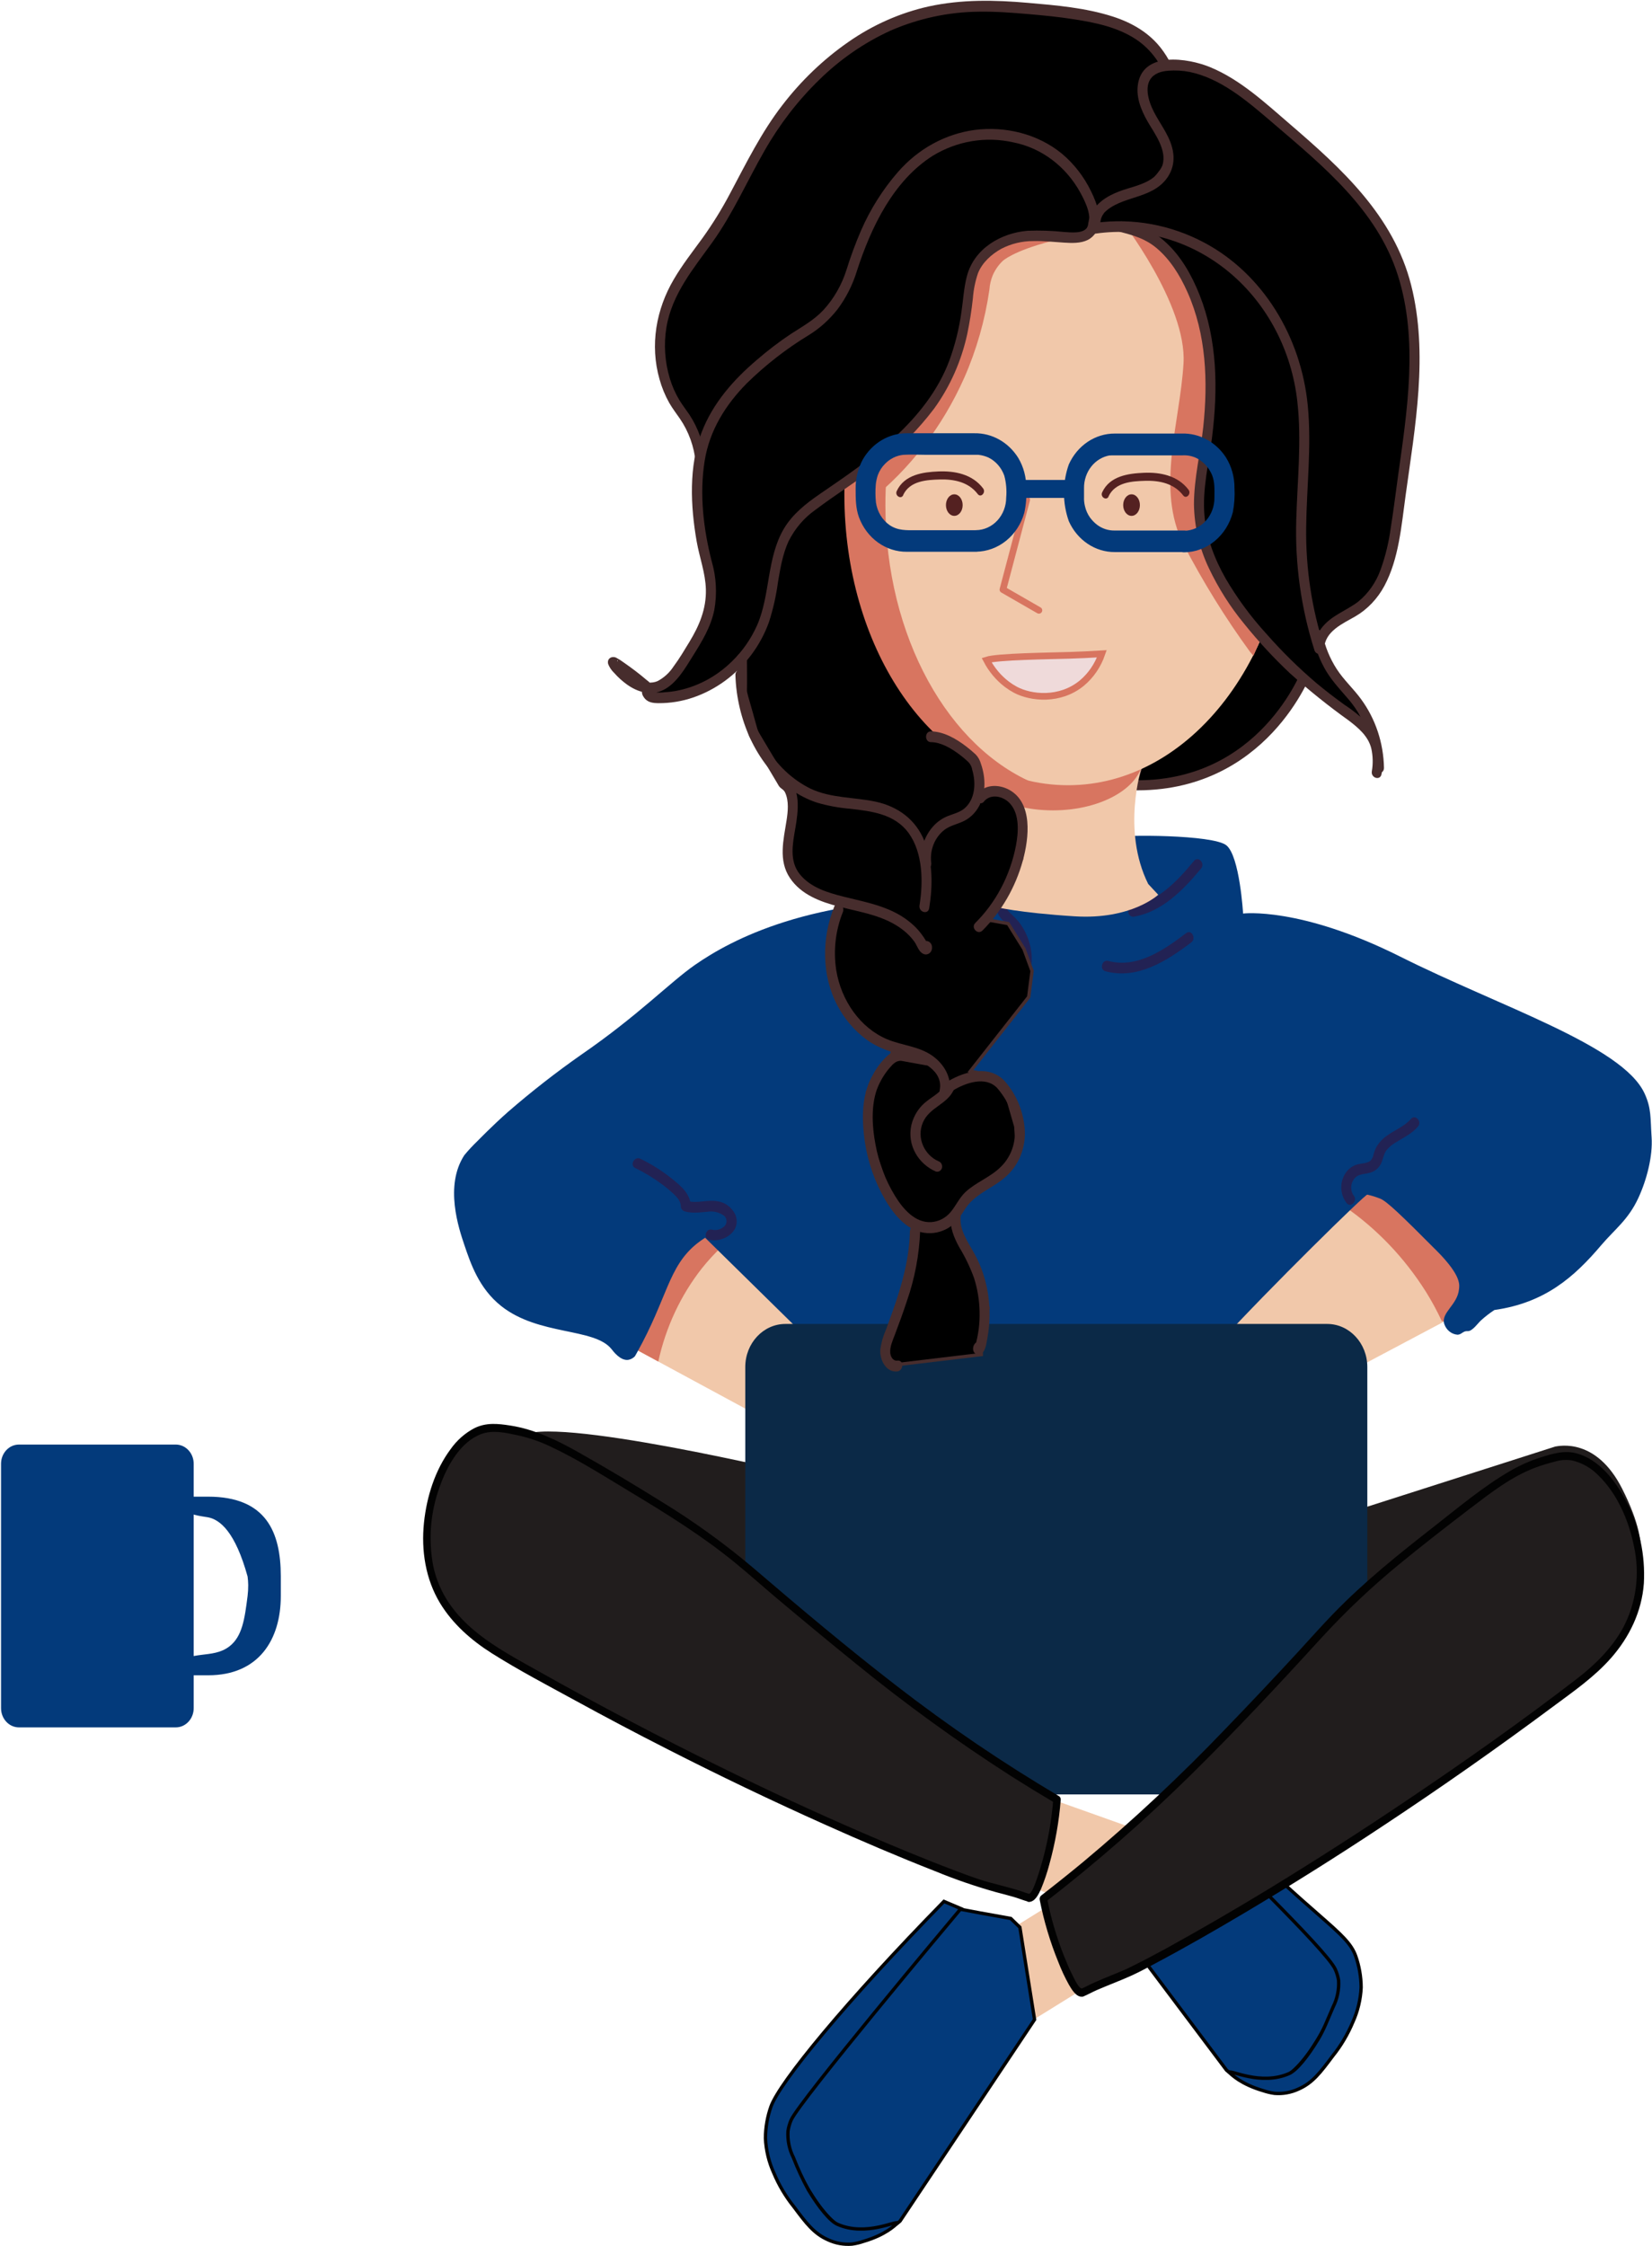 <svg width="641" height="871" viewBox="0 0 641 871" fill="none" xmlns="http://www.w3.org/2000/svg">
<path d="M80.733 580.399H71.689C69.415 580.405 67.145 580.6 64.9 580.984C65.861 582.162 66.959 583.204 68.167 584.084C73.044 587.662 78.588 587.996 80.733 588.413C85.444 589.331 91.288 594.125 96.065 611.356C96.21 612.455 96.292 613.562 96.31 614.672C96.318 616.095 96.236 617.517 96.065 618.929C94.954 627.646 94.054 634.658 88.921 638.533C82.355 643.506 73.8 639.618 67.167 646.201C66.317 647.06 65.571 648.03 64.945 649.087C67.19 649.47 69.46 649.666 71.733 649.671H80.777C100.41 649.671 108.954 635.838 108.954 618.929V611.142C108.909 594.232 103.332 580.399 80.733 580.399Z" fill="#033A7B"/>
<path d="M68.211 560.198H7.347C3.512 560.198 0.403 563.535 0.403 567.651V662.419C0.403 666.535 3.512 669.872 7.347 669.872H68.211C72.046 669.872 75.155 666.535 75.155 662.419V567.651C75.155 563.535 72.046 560.198 68.211 560.198Z" fill="#033A7B"/>
<path d="M426.108 727.132L384.393 752.982C381.085 755.032 379.951 759.572 381.861 763.123L391.302 780.672C393.212 784.223 397.442 785.44 400.75 783.39L442.466 757.54C445.774 755.49 446.907 750.95 444.997 747.399L435.557 729.85C433.647 726.299 429.417 725.083 426.108 727.132Z" fill="#F1C8AA"/>
<path d="M449.683 712.531L403.961 696.264C400.335 694.974 396.421 697.083 395.219 700.974L389.278 720.209C388.076 724.101 390.041 728.302 393.667 729.592L439.39 745.859C443.015 747.149 446.929 745.04 448.131 741.149L454.072 721.913C455.274 718.022 453.309 713.821 449.683 712.531Z" fill="#F1C8AA"/>
<path d="M370.281 739.802C368.529 739.802 392.212 743.981 392.212 743.981L395.728 747.407L401.425 783.187L349.233 861.335C349.233 861.335 337.827 871.697 325.979 863.688C314.131 855.68 304.931 831.209 304.931 831.209C304.931 831.209 301.414 826.502 311.938 813.786C322.462 801.07 359.757 748.326 365.026 744.148L370.281 739.802Z" fill="#033A7B" stroke="#020202" stroke-width="1.297" stroke-miterlimit="10"/>
<path d="M372.838 740.15L366.259 737.365C328.094 776.362 302.569 807.407 299.144 816.919C297.76 820.832 297.035 824.977 297.002 829.162C297.218 833.85 298.322 838.442 300.247 842.658C302.238 847.408 304.86 851.822 308.033 855.763C312.769 862.101 315.819 866.167 321.256 868.563C324.203 869.94 327.42 870.519 330.625 870.248C332.136 870.037 333.626 869.678 335.076 869.176C343.498 866.711 347.222 863.062 348.195 862.101C347.949 860.972 335.932 867.435 324.967 862.588C322.112 861.335 317.791 856.056 313.69 849.259C311.483 845.229 309.536 841.041 307.864 836.724C306.264 833.578 305.53 830.009 305.749 826.432C305.975 824.944 306.389 823.496 306.981 822.128C310.459 814.496 367.647 746.32 372.838 740.15Z" fill="#033A7B" stroke="#020202" stroke-width="1.297" stroke-miterlimit="10"/>
<path d="M468.203 707.783C469.955 707.783 446.272 712.031 446.272 712.031L442.769 715.318L437.059 751.098L475.911 802.811C475.911 802.811 487.317 813.173 499.165 805.165C511.013 797.157 520.213 772.686 520.213 772.686C520.213 772.686 523.73 767.978 513.193 755.263C502.656 742.547 478.727 716.265 473.471 712.087L468.203 707.783Z" fill="#033A7B" stroke="#020202" stroke-width="1.297" stroke-miterlimit="10"/>
<path d="M465.659 708.131L472.238 705.345C510.39 744.343 522.575 748.953 526 758.465C527.384 762.378 528.109 766.523 528.142 770.708C527.926 775.396 526.822 779.988 524.897 784.203C522.907 788.953 520.284 793.368 517.111 797.309C512.375 803.646 509.326 807.727 503.888 810.109C500.941 811.486 497.724 812.064 494.519 811.794C493.01 811.582 491.52 811.228 490.068 810.735C481.633 808.256 477.909 804.607 476.949 803.646C477.182 802.518 489.212 808.981 500.177 804.134C503.019 802.88 507.34 797.602 511.441 790.805C513.595 787.254 514.893 783.758 517.28 778.27C518.874 775.122 519.608 771.554 519.395 767.978C519.152 766.485 518.715 765.037 518.098 763.674C514.672 756.042 470.837 714.301 465.659 708.131Z" fill="#033A7B" stroke="#020202" stroke-width="1.297" stroke-miterlimit="10"/>
<path d="M316.909 664.51L317.142 580.067C317.115 578.115 316.46 576.233 315.29 574.739C314.12 573.244 312.505 572.229 310.719 571.864C310.719 571.864 212.096 548.27 202.312 557.114C193.929 564.705 190.477 598.215 199.366 598.577C256.295 600.944 224.217 606.613 209.021 607.992C202.792 608.563 197.134 618.591 209.449 626.836" fill="#211D1D"/>
<path d="M491.081 596.906L603.484 560.958C605.067 560.722 619.393 557.476 629.437 577.351C642.518 603.34 635.277 611.112 629.139 622.337C624.96 629.97 578.53 666.293 544.791 689.566" fill="#211D1D"/>
<path d="M527.065 530.136L573.365 505.595L527.065 440.999L466.957 524.899L527.065 530.136Z" fill="#F1C8AA"/>
<path d="M269.18 474.425L332 532.545L300.584 552.42L241.164 520.303L269.18 474.425Z" fill="#F1C8AA"/>
<path d="M278.627 478.729C279.069 480.359 279.523 481.974 279.925 483.604C277.236 486.141 274.717 488.877 272.386 491.793C264.146 502.256 258.334 514.666 255.425 528.005L243.253 521.417L266.403 472.1L278.627 478.729Z" fill="#D87560"/>
<path d="M564.658 512.894L559.467 512.364C557.622 508.407 555.546 504.579 553.251 500.902C544.906 487.691 534.147 476.437 521.627 467.824L531.152 457.364L574.144 502.434L564.658 512.894Z" fill="#D87560"/>
<path d="M180.174 447.963C172.388 459.857 178.046 476.472 180.174 482.782C182.587 489.899 185.806 499.592 194.448 506.459C209.073 518.06 230.601 514.815 237.271 523.172C237.933 524.007 240.684 527.754 243.759 527.35C244.739 527.189 245.647 526.702 246.354 525.957L247.081 524.676C258.981 503.45 259.188 491.333 270.335 482.322C271.384 481.482 272.476 480.705 273.605 479.996L321.424 526.974L473.445 520.386C491.989 500.135 530.036 462.768 530.542 463.283C532.242 463.661 533.912 464.178 535.538 464.829C538.134 465.873 543.584 471.096 557.599 485.191C567.214 494.871 566.267 498.394 566.111 499.982C565.488 506.096 559.065 508.993 560.389 513.422C560.781 514.586 561.481 515.601 562.403 516.343C563.325 517.085 564.429 517.522 565.579 517.601C567.201 517.503 567.655 516.083 569.472 516.208C571.289 516.333 573.482 513.06 574.663 512.03C576.294 510.55 578.029 509.209 579.853 508.018C599.318 505.233 610.621 495.484 621.379 482.782C626.647 476.626 631.76 473.032 635.653 464.676C638.962 457.587 641.35 448.297 640.844 440.999C640.337 433.701 640.844 429.857 638.054 423.91C629.359 405.428 582.254 390.483 543.324 370.985C504.395 351.486 482.334 354.271 482.334 354.271C482.334 354.271 481.037 331.987 475.846 327.809C470.655 323.631 435.618 323.631 431.622 324.745C427.625 325.859 440.809 344.522 440.809 344.522C418.749 359.843 379.027 344.369 379.027 344.369L394.859 352.168L387.527 350.316L373.331 348.7C314.573 347.684 283.61 364.508 269.712 374.146C259.941 380.929 247.652 393.784 225.592 408.965C215.729 415.868 206.201 423.306 197.043 431.249C191.074 436.514 185.364 442.391 185.364 442.391C183.535 444.139 181.802 445.999 180.174 447.963Z" fill="#033A7B"/>
<path d="M514.97 513.423H304.749C296.149 513.423 289.177 520.906 289.177 530.136V679.162C289.177 688.392 296.149 695.875 304.749 695.875H514.97C523.571 695.875 530.542 688.392 530.542 679.162V530.136C530.542 520.906 523.571 513.423 514.97 513.423Z" fill="#0B2947"/>
<path d="M440.095 355.456C450.801 353.603 459.106 345.191 466.049 336.793C467.71 334.787 464.959 331.82 463.298 333.84C456.809 341.737 449.205 349.69 439.122 351.43C438.637 351.592 438.23 351.95 437.988 352.429C437.745 352.907 437.687 353.469 437.825 353.993C437.97 354.52 438.299 354.967 438.744 355.24C439.189 355.512 439.715 355.59 440.212 355.456H440.095Z" fill="#222254"/>
<path d="M428.949 376.667C441.263 379.954 452.553 372.781 462.246 365.456C464.271 363.91 462.337 360.288 460.274 361.848C451.541 368.45 441.172 375.623 429.987 372.642C427.547 372.002 426.509 376.027 428.949 376.667Z" fill="#222254"/>
<path d="M387.32 348.687C385.775 351.236 386.762 354.258 388.552 356.361C389.487 357.419 390.629 358.269 391.589 359.328C392.481 360.306 393.261 361.396 393.912 362.573C395.241 364.911 396.07 367.537 396.338 370.261C396.501 371.592 396.501 372.94 396.338 374.272C396.255 374.856 396.07 375.418 395.793 375.929C395.716 376.097 395.611 376.248 395.482 376.375C395.3 376.5 395.287 376.375 395.404 376.472C392.964 375.971 391.913 379.996 394.379 380.498C397.454 381.138 399.569 378.394 400.089 375.372C400.579 372.175 400.37 368.899 399.479 365.804C398.608 362.697 397.145 359.818 395.183 357.35C394.157 356.162 393.06 355.045 391.9 354.007C391.109 353.227 389.967 352.002 390.693 350.804C392.056 348.534 388.682 346.444 387.332 348.687H387.32Z" fill="#222254"/>
<path d="M275.189 480.79C280.496 482.058 288.087 477.545 285.219 470.818C284.523 469.463 283.536 468.305 282.34 467.441C281.144 466.576 279.774 466.029 278.342 465.846C274.449 465.136 270.452 466.835 266.598 465.679L268.025 467.698C267.896 462.824 264.003 459.76 260.681 457.072C256.877 454.027 252.773 451.44 248.444 449.356C246.186 448.255 244.2 451.863 246.484 452.963C250.114 454.722 253.589 456.829 256.866 459.258C258.452 460.434 259.977 461.704 261.433 463.061C262.731 464.3 264.107 465.762 264.158 467.74C264.167 468.196 264.312 468.637 264.571 468.998C264.83 469.358 265.19 469.621 265.599 469.746C268.545 470.623 271.412 470.164 274.397 469.927C276.526 469.566 278.707 470.014 280.561 471.194C280.901 471.383 281.196 471.653 281.422 471.984C281.648 472.316 281.8 472.699 281.866 473.103C281.931 473.508 281.908 473.924 281.799 474.317C281.689 474.711 281.497 475.072 281.236 475.372C280.585 476.049 279.787 476.538 278.913 476.796C278.04 477.054 277.121 477.072 276.24 476.849C273.8 476.278 272.762 480.303 275.214 480.874L275.189 480.79Z" fill="#222254"/>
<path d="M525.235 463.645C524.853 463.083 524.578 462.445 524.427 461.768C524.275 461.091 524.25 460.389 524.353 459.701C524.455 459.014 524.684 458.355 525.024 457.763C525.365 457.17 525.811 456.656 526.338 456.25C527.74 455.261 529.686 455.303 531.269 454.857C532.236 454.652 533.148 454.222 533.942 453.596C534.736 452.97 535.392 452.164 535.863 451.236C536.68 449.523 536.849 447.559 538.004 446.013C539.04 444.778 540.275 443.754 541.65 442.991C544.622 441.138 547.827 439.648 550.189 436.89C551.889 434.913 549.138 431.946 547.438 433.938C544.947 436.835 541.352 438.116 538.354 440.275C536.734 441.345 535.342 442.768 534.267 444.453C533.71 445.433 533.274 446.487 532.969 447.587C532.83 448.594 532.371 449.518 531.671 450.205C530.114 451.319 527.778 451.11 526.079 451.751C524.301 452.399 522.787 453.689 521.796 455.4C520.796 457.097 520.325 459.093 520.454 461.097C520.582 463.1 521.302 465.008 522.51 466.542C524.145 468.59 526.896 465.623 525.261 463.59L525.235 463.645Z" fill="#222254"/>
<path d="M420.021 772.685C420.157 772.657 420.289 772.605 420.41 772.532C423.395 770.708 432.971 767.128 437.137 765.276C447.155 760.819 520.81 721.668 610.842 653.702C618.018 648.284 632.591 636.989 635.835 618.395C639.728 596.111 625.791 567.058 609.518 564.718C606.547 564.286 604.328 564.899 599.98 566.111C588.807 569.272 581.618 574.467 566.747 585.874C543.597 603.66 533.929 611.877 524.638 620.693C522.043 623.131 519.876 625.289 519.357 625.805C514.166 631.139 510.195 635.902 495.246 651.766C479.674 668.34 464.414 684.482 446.13 701.39C436.371 710.415 422.473 722.643 404.851 736.209C406.335 743.97 408.553 751.549 411.469 758.827C413.091 762.964 417.27 773.312 420.021 772.685Z" fill="#211D1D"/>
<path d="M420.41 774.204C422.188 773.452 423.888 772.477 425.665 771.711C427.988 770.708 430.337 769.761 432.673 768.814C435.009 767.867 437.098 767.017 439.252 766.028C442.288 764.635 445.286 763.006 448.258 761.418C460.118 755.123 471.797 748.41 483.372 741.53C501.341 730.852 519.075 719.71 536.577 708.103C558.974 693.312 580.991 677.876 602.628 661.794C610.414 656 618.589 650.387 625.142 642.936C632.162 634.941 637.055 625.039 637.846 613.98C638.435 602.995 636.094 592.057 631.098 582.448C626.998 574.37 620.561 566.069 611.919 563.66C607.079 562.267 602.329 563.743 597.645 565.234C593.524 566.551 589.545 568.33 585.771 570.54C575.39 576.585 565.891 584.593 556.353 592.044C542.844 602.588 529.336 613.381 517.28 625.847C512.544 630.735 508.015 635.889 503.382 640.902C494.29 650.763 485.085 660.513 475.768 670.15C458.151 688.585 439.587 705.947 420.163 722.156C414.869 726.529 409.514 730.81 404.098 734.997C403.829 735.181 403.62 735.45 403.499 735.767C403.379 736.084 403.352 736.433 403.424 736.766C405.055 745.042 407.472 753.115 410.639 760.861C411.802 763.883 413.168 766.811 414.726 769.622C415.79 771.446 417.62 774.622 420.008 774.287C421.85 774.023 421.876 770.889 420.008 771.154C418.606 771.349 416.854 767.379 416.27 766.237C414.973 763.716 413.883 761.084 412.819 758.438C409.93 751.19 407.726 743.65 406.239 735.931L405.591 737.658C425.18 722.508 443.925 706.139 461.727 688.632C479.168 671.487 495.973 653.535 512.518 635.387C521.999 625.043 532.15 615.432 542.896 606.627C551.98 599.175 561.232 592.003 570.536 584.899C578.478 578.855 586.576 572.546 595.854 569.092C598.241 568.2 600.694 567.49 603.16 566.849C605.371 566.162 607.694 565.991 609.972 566.348C613.884 567.254 617.481 569.319 620.354 572.309C627.517 579.356 631.968 589.523 633.992 599.607C636.393 610.374 634.87 621.718 629.736 631.32C625.324 639.343 618.783 645.68 611.802 651.07C590.754 667.267 569.096 682.518 547.204 697.268C529.037 709.524 510.628 721.339 491.976 732.713C479.142 740.513 466.178 748.034 453.046 755.29C449.153 757.393 445.325 759.468 441.367 761.46C440.147 762.087 438.928 762.7 437.695 763.284L437.059 763.591L436.773 763.716C436.488 763.856 437.098 763.577 436.773 763.716C434.957 764.524 433.101 765.262 431.258 766.014C429.065 766.906 426.859 767.797 424.666 768.8C422.953 769.538 421.318 770.485 419.605 771.209C417.892 771.934 418.658 774.942 420.41 774.204Z" fill="#020202"/>
<path d="M399.167 736.028C399.029 736.009 398.894 735.971 398.765 735.916C395.599 734.524 385.684 732.184 381.35 730.889C370.904 727.769 293.369 698.465 196.33 642.699C188.544 638.242 172.855 628.897 167.535 610.888C161.137 589.245 171.726 558.632 187.609 554.203C190.503 553.381 192.8 553.701 197.238 554.356C208.683 556.055 216.404 560.275 232.444 569.676C257.45 584.314 267.961 591.208 278.173 598.785C281.002 600.874 283.429 602.727 284 603.186C289.813 607.782 294.225 612.002 310.861 625.805C328.237 640.234 345.159 654.287 365.22 668.688C375.926 676.376 391.096 686.724 410.132 697.936C409.529 705.833 408.181 713.645 406.11 721.251C404.955 725.471 401.983 736.265 399.167 736.028Z" fill="#211D1D"/>
<path d="M399.556 734.509C397.714 733.994 395.91 733.242 394.054 732.713C391.706 732.044 389.344 731.431 386.982 730.804C384.62 730.178 382.492 729.635 380.286 728.91C377.172 727.894 374.083 726.738 371.021 725.582C358.823 720.986 346.768 715.972 334.777 710.79C316.065 702.703 297.534 694.124 279.185 685.052C255.672 673.511 232.457 661.301 209.54 648.423C192.774 638.994 172.894 629.244 168.118 607.406C166.118 596.986 167.02 586.164 170.714 576.291C173.569 568.241 178.746 559.091 186.753 556.11C191.217 554.453 196.265 555.609 200.768 556.584C205.024 557.503 209.178 558.904 213.16 560.762C224.113 565.86 234.507 572.517 244.914 578.771C258.773 587.127 272.645 595.721 285.284 606.083C290.747 610.553 296.042 615.275 301.44 619.829C311.562 628.353 321.762 636.779 332.039 645.108C351.346 660.827 371.447 675.389 392.251 688.729C397.926 692.322 403.644 695.823 409.406 699.231L408.679 697.838C408.059 705.663 406.716 713.403 404.669 720.944C403.93 723.618 403.164 726.278 402.23 728.869C401.84 729.941 400.374 734.44 399.167 734.44C398.804 734.476 398.466 734.657 398.22 734.947C397.975 735.237 397.839 735.615 397.839 736.006C397.839 736.398 397.975 736.776 398.22 737.066C398.466 737.355 398.804 737.536 399.167 737.573C401.659 737.573 403.06 734.481 403.981 732.42C405.248 729.357 406.311 726.202 407.161 722.977C409.432 714.805 410.915 706.405 411.586 697.907C411.6 697.627 411.54 697.348 411.414 697.102C411.288 696.855 411.1 696.652 410.872 696.515C389.12 683.658 368.111 669.403 347.961 653.827C328.873 639.091 310.329 623.492 291.954 607.754C280.739 598.311 268.885 589.778 256.489 582.225C245.939 575.651 235.259 569.272 224.463 563.199C216.067 558.464 207.489 554.3 198.03 552.823C193.163 552.071 188.673 551.584 184.093 553.826C180.438 555.739 177.255 558.55 174.801 562.03C168.832 570.08 165.575 580.317 164.511 590.47C163.382 601.319 165.134 612.392 170.714 621.64C175.71 629.885 182.99 636.166 190.828 641.138C201.274 647.726 212.239 653.464 223.035 659.356C234.896 665.855 246.83 672.155 258.838 678.256C278.986 688.534 299.355 698.283 319.945 707.504C334.102 713.855 348.364 719.955 362.768 725.609C370.504 728.787 378.397 731.507 386.411 733.757C388.708 734.356 391.005 734.955 393.289 735.61C395.131 736.139 396.935 736.891 398.778 737.406C399.093 737.403 399.399 737.29 399.65 737.085C399.901 736.88 400.084 736.594 400.171 736.269C400.259 735.943 400.246 735.597 400.135 735.28C400.025 734.963 399.822 734.692 399.556 734.509Z" fill="#020202"/>
<path d="M449.594 20.858C440.861 8.797 425.743 5.538 398.895 3.198C384.88 1.973 374.589 1.541 361.055 4.41C333.687 10.19 310.29 30.747 295.471 56.109C289.385 66.541 284.571 77.808 277.965 87.864C271.179 98.199 262.458 107.363 258.358 119.229C254.782 129.744 255.187 141.344 259.487 151.541C262.952 159.647 266.741 160.817 269.868 170.204C273.956 182.53 270.439 189.397 272.931 191.096C279.951 195.734 300 132.057 349.493 108.923C359.874 104.062 381.934 96.862 426.055 82.46C435.67 79.327 447.168 75.636 453.306 64.355C460.339 51.388 458.133 32.669 449.594 20.858Z" fill="black"/>
<path d="M451.009 19.383C446.155 12.753 439.187 8.798 431.777 6.416C421.188 3.018 409.899 2.057 398.934 1.11C385.957 -0.032 373.162 -0.283 360.328 2.503C349.241 4.981 338.68 9.652 329.184 16.277C319.521 22.989 310.877 31.256 303.555 40.789C295.419 51.305 289.58 63.199 283.286 75.01C280.081 81.093 276.473 86.92 272.489 92.447C268.713 97.642 264.703 102.74 261.446 108.325C254.608 119.926 252.103 133.784 255.905 147.085C256.794 150.278 258.054 153.339 259.655 156.194C260.888 158.367 262.394 160.302 263.795 162.336C267.22 167.319 269.339 173.196 269.933 179.355C270.117 181.639 270.165 183.932 270.076 186.222C269.94 187.736 270.054 189.263 270.413 190.734C270.702 191.697 271.332 192.499 272.167 192.968C273.002 193.436 273.975 193.535 274.877 193.241C278.134 192.211 280.483 187.851 282.274 185.08C285.816 179.62 289.086 173.938 292.551 168.45C302.349 152.809 313.418 137.921 327.147 126.04C330.948 122.763 334.95 119.762 339.124 117.057C341.348 115.618 343.61 114.281 345.911 113.046C347.053 112.433 348.195 111.834 349.363 111.277L350.738 110.623L351.193 110.414C356.02 108.241 360.99 106.43 365.947 104.662C385.853 97.545 406.006 91.194 426.081 84.634C435.917 81.43 446.311 77.879 452.89 68.84C459.742 59.439 460.871 46.556 458.198 35.26C456.908 29.684 454.582 24.444 451.359 19.856C449.854 17.753 446.48 19.856 447.998 21.973C451.232 26.55 453.52 31.814 454.708 37.415C455.897 43.016 455.958 48.824 454.889 54.453C453.833 59.919 451.317 64.938 447.648 68.895C444.018 72.507 439.739 75.284 435.073 77.057C429.883 79.188 424.588 80.748 419.32 82.475L401.153 88.422C391.991 91.43 382.83 94.439 373.707 97.558C361.301 101.806 348.779 105.999 337.541 113.199C321.813 123.283 308.915 137.559 297.924 153.144C293.447 159.495 289.281 166.096 285.219 172.768C283.636 175.344 282.079 177.949 280.47 180.525C279.782 181.612 279.094 182.712 278.381 183.784L277.485 185.177C277.057 185.79 277.07 185.79 276.772 186.166C276.271 186.845 275.738 187.496 275.176 188.116C274.955 188.367 274.721 188.589 274.475 188.826C274.228 189.063 274.643 188.715 274.475 188.826L274.111 189.091L273.8 189.272C273.67 189.355 273.93 189.272 273.891 189.272C273.852 189.272 273.631 189.397 273.605 189.355C273.579 189.314 274.189 189.286 273.748 189.355C273.873 189.376 273.995 189.413 274.111 189.467C273.826 189.272 274.345 189.564 274.034 189.467C274.176 189.467 274.163 189.843 274.034 189.342C273.913 187.952 273.913 186.553 274.034 185.163C274.099 182.743 273.981 180.321 273.683 177.921C272.962 171.787 270.854 165.934 267.545 160.873C266.248 158.965 264.846 157.169 263.652 155.219C262.043 152.568 260.772 149.696 259.876 146.681C257.952 140.314 257.506 133.539 258.578 126.946C260.771 113.951 269.141 104.077 276.408 93.951C284.363 82.879 289.852 70.274 296.652 58.436C302.482 48.208 309.648 38.93 317.933 30.887C326.088 22.91 335.442 16.472 345.6 11.848C356.505 7.111 368.146 4.63 379.91 4.536C386.294 4.438 392.666 4.912 399.011 5.469C404.903 5.97 410.794 6.542 416.634 7.461C424.952 8.756 433.724 10.525 440.965 15.372C443.792 17.273 446.286 19.691 448.335 22.517C449.711 24.452 452.501 21.472 451.009 19.383Z" fill="#472D2D"/>
<path d="M507.185 259.94C507.185 259.94 490.315 305.901 439.057 304.508L443.366 290.984L487.058 243.923L507.185 259.94Z" fill="black" stroke="#472D2D" stroke-width="3.891" stroke-miterlimit="10"/>
<path d="M442.925 297.781C442.925 297.781 435.139 321.918 445.52 342.809L449.413 346.988C449.413 346.988 439.032 356.737 416.971 355.344C394.911 353.951 386.022 351.653 386.022 351.653L375.148 293.018L442.899 297.781" fill="#F1C8AA"/>
<path d="M408.562 314.257C427.913 314.257 443.599 304.904 443.599 293.366C443.599 281.828 427.913 272.475 408.562 272.475C389.212 272.475 373.525 281.828 373.525 293.366C373.525 304.904 389.212 314.257 408.562 314.257Z" fill="#D87560"/>
<path d="M322.891 361.041L326.784 349.69L316.285 346.083C316.285 346.083 304.503 338.576 305.671 330.971C306.838 323.367 307.461 309.801 307.461 309.801L302.621 299.731L289.359 276.598L287.361 255.957L302.933 199.383L327.588 179.884L340.565 230.024L378.197 296.876L380.792 306.626H389.876L396.364 316.375V333.088L383.388 356.765L391.174 358.158L397.311 368.005L400.452 376.528L399.154 386.626L376.562 415.373L384.517 417.086L391.135 426.403C392.129 429.876 393.133 433.344 394.145 436.807L395.028 448.687L376.497 463.451L370.372 472.364L379.365 492.072L383.349 507.183L380.753 519.718V525.289L345.716 529.468L343.121 519.718L351.738 499.245L355.254 474.76L345.716 465.401L336.814 439.356L336.555 423.59L339.15 419.412L345.639 412.448L346.482 406.041L332.714 397.364L323.41 380.651L322.047 368.033L322.891 361.041Z" fill="black" stroke="#472D2D" stroke-width="1.297" stroke-miterlimit="10"/>
<path d="M414.402 304.508C462.061 304.508 500.696 254 500.696 191.695C500.696 129.389 462.061 78.881 414.402 78.881C366.743 78.881 328.107 129.389 328.107 191.695C328.107 254 366.743 304.508 414.402 304.508Z" fill="#F1C8AA"/>
<path d="M434.827 85.022C434.827 85.022 460.573 117.975 459.223 140.914C457.873 163.853 448.388 189.661 459.223 211.137C466.801 225.677 475.408 239.571 484.969 252.697L486.357 254.327L494.455 235.496C494.455 235.496 475.483 105.078 475.483 103.644C475.483 102.209 447.025 79.284 447.025 79.284L434.827 85.022Z" fill="#D87560"/>
<path d="M337.191 194.48C353.015 181.974 365.719 165.469 374.174 146.43C378.925 135.615 382.203 124.123 383.907 112.307C384.035 110.383 384.474 108.498 385.204 106.736C386.134 104.613 387.459 102.717 389.097 101.165C389.097 101.165 392.99 97.377 407.913 93.505L399.167 91.541L381.96 97.683L335.244 175.678L337.191 194.48Z" fill="#D87560"/>
<path d="M343.549 195.873C343.549 133.575 380.001 83.059 424.965 83.059C427.315 83.074 429.663 83.223 431.998 83.505C424.675 80.482 416.901 78.915 409.055 78.881C364.078 78.881 327.627 129.382 327.627 191.695C327.627 250.72 360.354 299.118 402.022 304.063C368.231 290.33 343.549 247.085 343.549 195.873Z" fill="#D87560"/>
<path d="M445.675 91.611C445.675 91.611 452.436 91.235 459.379 106.291L466.308 121.36L469.643 145.26L466.84 179.633C466.84 179.633 464.634 201.583 466.114 205.344C467.593 209.104 476.69 236.96 492.261 250.887C507.833 264.815 531.191 284.313 531.191 284.313L526.001 271.779L516.696 260.038L507.989 237.127L504.862 203.854L505.965 165.009L502.383 141.138L492.443 119.926L480.764 106.193L469.475 97.725L452.709 90.455L442.924 88.63L445.675 91.611Z" fill="black" stroke="#472D2D" stroke-width="1.297" stroke-miterlimit="10"/>
<path d="M423.485 89.327C418.359 97.21 397.921 84.703 383.258 97.851C381.569 99.278 380.098 100.979 378.897 102.893C374.537 110.427 376.938 119.996 371.008 138.032C363.027 162.35 341.577 178.102 321.255 191.862C315.714 195.623 309.992 199.508 306.254 205.302C300.129 214.829 300.571 227.392 297.274 238.408C291.448 257.907 272.385 271.835 253.336 270.442C251.934 270.344 250.533 268.353 251.026 267.656C251.169 267.461 251.558 267.573 251.636 267.447C252.077 266.612 238.127 256.305 237.777 256.779C237.426 257.252 245.29 267.559 253.349 266.626C259.292 265.929 263.302 259.411 268.389 251.152C271.347 246.361 274.319 241.542 275.435 234.648C276.732 226.709 274.786 220.525 273.735 216.458C270.426 203.575 269.245 186.124 272.346 173.701C276.992 155.052 292.499 142.809 301.025 136.096C311.51 127.809 316.532 127.586 323.487 118.478C330.443 109.369 329.976 103.533 334.933 92.238C337.969 85.274 348.195 62.112 369.009 54.564C384.036 49.118 403.709 52.21 415.167 65.358C420.864 71.918 427.08 83.826 423.485 89.327Z" fill="black"/>
<path d="M421.811 88.268C420.137 90.706 415.518 90.121 412.961 89.968C408.218 89.465 403.449 89.307 398.687 89.494C388.643 90.33 377.924 96.193 375.121 107.28C373.966 111.723 373.733 116.402 373.058 120.929C372.156 127.444 370.563 133.827 368.309 139.954C363.935 151.583 356.111 161.249 347.377 169.383C338.294 177.837 328.146 184.703 318.076 191.597C312.756 195.26 307.487 199.355 304.061 205.191C300.804 210.762 299.481 217.182 298.391 223.506C297.301 229.829 296.379 236.528 293.758 242.489C291.404 247.762 288.116 252.493 284.077 256.417C277.913 262.51 270.222 266.534 261.952 267.99C260.664 268.222 259.364 268.37 258.059 268.436C256.664 268.631 255.25 268.631 253.855 268.436C252.726 268.158 253.206 267.322 252.207 268.729C251.428 269.829 251.272 269.885 252.207 269.536C252.528 269.438 252.823 269.256 253.063 269.007C253.39 268.641 253.594 268.167 253.641 267.662C253.688 267.158 253.576 266.65 253.323 266.222C252.671 265.223 251.848 264.367 250.896 263.701C248.08 261.291 245.122 259.063 242.111 256.974C241.159 256.255 240.157 255.617 239.113 255.066C237.491 254.272 235.415 255.302 235.973 257.503C236.507 258.832 237.309 260.016 238.322 260.971C239.805 262.645 241.454 264.139 243.24 265.428C247.444 268.45 252.648 269.954 257.423 267.559C262.51 265.01 265.832 259.202 268.83 254.397C272.321 248.826 275.837 243.158 277.174 236.458C278.279 230.23 277.936 223.805 276.175 217.754C272.943 205.219 271.36 191.709 273.398 178.84C275.292 166.82 281.664 156.834 289.8 148.617C297.084 141.491 305.088 135.264 313.664 130.051C317.954 127.435 321.777 124.02 324.954 119.968C328.283 115.529 330.838 110.48 332.493 105.065C338.099 87.753 346.767 70.023 361.937 60.399C371.409 54.648 382.509 52.801 393.159 55.204C398.546 56.262 403.659 58.55 408.151 61.914C412.642 65.279 416.407 69.64 419.19 74.703C421.072 78.185 424.225 84.285 421.785 88.241C420.41 90.497 423.771 92.6 425.146 90.358C428.131 85.455 425.613 78.784 423.342 74.174C420.596 68.521 416.756 63.563 412.079 59.633C402.632 51.848 390.018 48.895 378.249 50.385C366.824 51.91 356.26 57.692 348.402 66.722C342.539 73.443 337.7 81.114 334.063 89.452C331.926 94.405 330.05 99.483 328.444 104.661C326.601 110.485 323.558 115.788 319.542 120.177C315.87 124.132 311.315 126.625 306.903 129.48C302.321 132.535 297.918 135.888 293.719 139.522C284.765 147.113 276.603 156.235 272.204 167.753C267.208 180.859 267.922 196.333 270.322 209.982C271.412 216.18 273.722 222.21 273.891 228.561C274.085 236.18 271.295 242.67 267.519 248.896C265.56 252.113 263.626 255.4 261.394 258.394C259.793 260.856 257.631 262.837 255.114 264.146C250.364 266.124 245.329 262.587 242.007 259.188C241.361 258.534 240.75 257.841 240.177 257.113C239.879 256.737 239.996 256.821 239.723 256.514C239.139 255.818 240.087 255.665 239.62 257.447L238.724 258.701C238.309 258.993 237.803 258.826 237.426 258.91C237.569 258.91 237.193 258.756 237.258 258.826C237.323 258.896 237.673 259.049 237.816 259.146C238.335 259.453 238.841 259.787 239.347 260.135C240.852 261.152 242.319 262.224 243.772 263.325C245.225 264.425 246.562 265.442 247.899 266.556C248.405 266.988 248.898 267.419 249.378 267.879C249.546 268.066 249.724 268.243 249.91 268.408C250.118 268.561 250.053 268.478 249.975 268.478C249.897 268.478 249.897 266.542 249.767 267.002L251.169 265.511C250.789 265.6 250.429 265.769 250.111 266.008C249.792 266.247 249.521 266.552 249.313 266.904C249.101 267.448 249.026 268.042 249.097 268.627C249.167 269.211 249.381 269.765 249.715 270.233C251.104 272.433 253.219 272.656 255.49 272.684C260.109 272.714 264.704 271.958 269.102 270.442C277.844 267.413 285.586 261.741 291.396 254.105C294.316 250.262 296.659 245.952 298.339 241.333C299.98 236.267 301.162 231.044 301.868 225.734C302.777 220.386 303.698 214.857 305.956 209.94C308.412 205.01 311.982 200.82 316.337 197.753C324.551 191.556 333.298 186.221 341.356 179.759C349.246 173.691 356.347 166.52 362.469 158.436C368.626 149.928 372.999 140.094 375.29 129.606C376.253 125.008 376.989 120.359 377.496 115.678C377.743 112.347 378.411 109.067 379.481 105.929C381.155 101.75 384.789 98.561 388.448 96.514C392.344 94.494 396.619 93.46 400.945 93.491C404.942 93.38 408.899 93.84 412.883 94.09C415.933 94.271 419.268 94.424 422.11 93.032C423.305 92.422 424.333 91.491 425.094 90.33C426.652 88.213 423.278 86.124 421.811 88.268Z" fill="#472D2D"/>
<path d="M424.147 87.321C424.731 80.594 431.764 77.056 437.838 75.232C443.911 73.407 451.048 71.053 452.968 64.563C454.889 58.073 450.594 52.028 447.194 46.457C443.794 40.886 441.289 32.878 445.74 28.351C447.767 26.548 450.298 25.524 452.929 25.441C468.073 23.881 481.647 34.647 493.533 44.842C500.022 50.413 506.51 55.9 512.687 61.694C524.041 72.251 534.916 83.978 541.339 98.575C552.395 123.644 548.853 152.892 545.063 180.302L542.299 200.385C540.509 213.324 537.926 227.711 528.025 235.204C524.846 237.6 521.147 239.09 517.942 241.43C514.737 243.77 511.895 247.363 511.908 251.528C507.727 238.723 505.386 225.311 504.966 211.75C504.317 190.58 508.34 169.09 504.226 148.38C500.494 129.565 490.293 112.952 475.655 101.852C461.017 90.752 443.02 85.981 425.25 88.491C424.963 87.336 424.93 86.126 425.155 84.956C425.381 83.785 425.858 82.688 426.548 81.75" fill="black"/>
<path d="M426.094 87.321C426.639 82.363 431.751 79.647 435.631 78.171C440.082 76.472 444.793 75.566 448.868 72.85C453.202 69.94 455.927 65.176 455.252 59.577C454.487 53.296 450.399 48.63 447.674 43.282C445.649 39.313 443.456 32.586 447.674 29.285C449.815 27.6 452.774 27.377 455.343 27.335C458.169 27.294 460.988 27.655 463.726 28.407C475.327 31.569 484.994 40.107 494.143 47.906C512.998 64.076 534.371 81.332 542.403 106.82C550.41 131.987 545.985 159.397 542.403 184.996C541.495 191.583 540.677 198.185 539.626 204.745C538.89 210.237 537.585 215.623 535.733 220.804C533.968 225.778 530.938 230.121 526.987 233.338C522.211 236.973 516.294 238.714 512.57 243.84C510.941 246.01 510.008 248.687 509.91 251.472L513.803 250.915C508.989 236.069 506.622 220.436 506.808 204.717C506.977 188.909 508.988 173.046 507.431 157.252C504.836 130.497 489.926 106.137 467.294 94.104C454.273 87.166 439.639 84.488 425.211 86.402L427.08 87.934C426.9 87.04 426.912 86.113 427.117 85.225C427.322 84.336 427.713 83.51 428.261 82.809C429.766 80.664 426.392 78.63 424.9 80.692C424.08 81.874 423.514 83.236 423.242 84.681C422.971 86.126 423.001 87.617 423.33 89.048C423.445 89.489 423.692 89.876 424.031 90.153C424.371 90.429 424.785 90.579 425.211 90.58C434.328 89.284 443.595 89.941 452.474 92.515C461.352 95.089 469.667 99.528 476.936 105.575C484.206 111.621 490.285 119.156 494.822 127.742C499.36 136.328 502.265 145.795 503.369 155.594C505.134 170.915 503.369 186.347 502.967 201.709C502.457 218.819 504.84 235.887 510 252.085C510.131 252.566 510.418 252.98 510.809 253.253C511.2 253.525 511.67 253.638 512.132 253.571C512.594 253.503 513.018 253.26 513.327 252.885C513.636 252.51 513.81 252.028 513.816 251.528C513.984 244.815 521.134 241.779 525.741 239.118C530.521 236.36 534.486 232.221 537.186 227.168C542.792 216.639 543.766 203.937 545.388 192.182C549.073 165.497 554.29 137.238 547.555 110.608C540.729 83.589 520.408 65.274 500.839 48.421C491.107 40.065 481.374 30.914 469.539 26.04C461.169 22.572 442.808 19.508 441.432 33.505C440.887 39.076 443.612 44.48 446.402 48.992C449.348 53.77 453.695 60.441 450.087 66.109C447.414 70.288 442.003 71.778 437.708 73.073C433.101 74.466 428.079 76.458 424.9 80.497C423.366 82.416 422.415 84.792 422.175 87.307C421.889 89.981 425.782 89.954 426.068 87.307L426.094 87.321Z" fill="#472D2D"/>
<path d="M536.045 300.33C537.186 293.547 536.187 286.709 531.645 281.556C528.609 278.415 525.258 275.645 521.653 273.297C517.955 270.636 514.335 267.851 510.831 264.94C503.872 259.023 497.323 252.572 491.236 245.636C485.313 239.141 480.05 231.988 475.535 224.299C471.317 216.848 468.06 208.519 467.333 199.759C466.49 189.606 469.059 179.494 470.305 169.48C472.628 150.887 472.368 131.876 465.465 114.396C462.441 106.75 458.237 99.327 452.28 93.923C449.365 91.243 446.018 89.157 442.405 87.767C440.212 87.03 437.986 86.412 435.735 85.914C433.309 85.302 432.257 89.327 434.71 89.953C439.745 91.235 444.365 92.586 448.543 96.026C453.954 100.469 457.847 106.764 460.754 113.296C468.034 129.605 468.761 147.864 466.879 165.566C465.802 175.539 463.298 185.469 463.272 195.539C463.404 204.175 465.389 212.663 469.072 220.344C472.754 228.094 477.332 235.314 482.698 241.834C488.212 248.691 494.166 255.127 500.515 261.096C507.814 267.653 515.443 273.777 523.366 279.439C527 282.224 530.88 285.428 532.074 290.233C532.724 293.136 532.799 296.154 532.294 299.091C531.84 301.723 535.59 302.851 536.045 300.205V300.33Z" fill="#472D2D"/>
<path d="M509.404 246.875C510.394 251.636 512.151 256.175 514.594 260.288C517.189 264.536 520.499 267.948 523.678 271.695C529.618 278.906 532.964 288.157 533.112 297.781C533.112 300.469 537.005 300.483 537.005 297.781C536.825 288.074 533.689 278.696 528.077 271.082C525.118 267.029 521.381 263.672 518.643 259.424C515.986 255.308 514.1 250.677 513.089 245.789C512.531 243.157 508.781 244.271 509.339 246.889L509.404 246.875Z" fill="#472D2D"/>
<path d="M285.349 261.792C285.868 278.742 293.278 295.998 306.462 305.789C309.683 308.179 313.229 310.02 316.973 311.249C321.175 312.48 325.477 313.277 329.82 313.631C338.034 314.578 347.209 315.581 352.633 323.157C358.057 330.734 358.278 341.904 356.786 351.096C356.357 353.728 360.108 354.856 360.536 352.21C361.937 343.603 361.989 334.383 358.732 326.235C355.293 317.642 348.221 312.739 339.877 310.915C331.533 309.09 322.475 309.62 314.456 305.817C307.276 302.264 301.238 296.506 297.106 289.271C292.254 281.025 289.539 271.539 289.242 261.792C289.151 259.118 285.258 259.104 285.349 261.792Z" fill="#472D2D"/>
<path d="M361.327 334.592C361.023 332.149 361.345 329.663 362.26 327.403C363.174 325.143 364.647 323.193 366.518 321.764C368.672 320.163 371.267 319.661 373.655 318.561C376.019 317.48 378.035 315.678 379.455 313.38C382.622 308.338 382.57 301.75 380.623 296.221C380.247 294.82 379.53 293.551 378.547 292.544C377.392 291.472 376.172 290.455 374.927 289.494C370.93 286.43 366.232 283.714 361.21 283.617C358.706 283.617 358.706 287.795 361.21 287.795C365.272 287.879 369.074 290.218 372.331 292.628C373.48 293.492 374.584 294.422 375.64 295.413C376.5 296.237 377.068 297.354 377.249 298.575C378.768 303.686 378.391 310.023 374.161 313.547C372.085 315.274 369.373 315.706 367.011 316.792C365.041 317.705 363.272 319.053 361.82 320.748C360.107 322.736 358.835 325.114 358.1 327.705C357.365 330.295 357.186 333.031 357.577 335.706C357.966 338.352 361.716 337.224 361.327 334.592Z" fill="#472D2D"/>
<path d="M360.549 368.576L360.691 368.423L358.797 368.966L357.746 367.309L358.641 366.055C360.069 365.206 360.081 366.752 359.614 365.484C359.47 365.17 359.306 364.868 359.121 364.579C358.72 363.91 358.287 363.263 357.824 362.643C356.891 361.328 355.839 360.115 354.683 359.022C352.382 356.881 349.808 355.104 347.04 353.743C340.733 350.609 333.882 349.384 327.173 347.685C321.204 346.167 314.56 344.231 310.368 339.063C306.177 333.896 307.565 327.169 308.616 321.097C309.628 315.275 311.212 304.579 304.503 301.863L305.671 302.824L294.433 284.049C294.29 283.799 294.147 283.534 293.992 283.297C294.55 284.105 293.992 283.297 293.888 282.768L292.188 276.654L290.28 269.955C290.176 269.416 290.024 268.889 289.826 268.381C289.631 268.005 289.826 268.283 289.826 268.659C289.839 268.446 289.839 268.232 289.826 268.019C289.917 263.84 289.826 259.565 289.826 255.345C289.826 254.79 289.621 254.259 289.256 253.867C288.891 253.475 288.396 253.255 287.88 253.255C287.363 253.255 286.868 253.475 286.503 253.867C286.138 254.259 285.933 254.79 285.933 255.345V266.751C286.084 269.462 286.627 272.131 287.542 274.662L289.541 281.626C289.82 282.924 290.198 284.196 290.67 285.428C291.967 288.06 293.732 290.54 295.224 293.033L301.713 303.938C301.894 304.244 302.063 304.579 302.271 304.871C303.01 305.916 304.087 306.111 304.658 307.392C306.151 310.665 305.735 314.69 305.19 318.172C304.023 325.651 301.946 333.701 306.488 340.456C310.835 346.974 318.362 349.704 325.317 351.529C333.973 353.799 343.329 354.983 350.673 360.874C352.233 362.106 353.626 363.564 354.813 365.206C355.838 366.668 356.461 368.994 358.083 369.816C358.457 370.037 358.88 370.147 359.306 370.134C359.733 370.122 360.149 369.987 360.512 369.744C360.874 369.502 361.17 369.16 361.368 368.753C361.566 368.347 361.659 367.892 361.639 367.434C361.658 366.941 361.536 366.454 361.29 366.038C361.044 365.621 360.686 365.295 360.263 365.103C359.84 364.91 359.372 364.861 358.922 364.962C358.473 365.062 358.062 365.308 357.746 365.665C355.929 367.518 358.68 370.47 360.497 368.618L360.549 368.576Z" fill="#472D2D"/>
<path d="M380.416 309.327C383.894 304.953 391.122 306.639 394.21 311.332C397.298 316.026 397.195 322.307 396.169 327.948C393.965 340.03 388.234 351.045 379.806 359.396" fill="black"/>
<path d="M381.791 310.804C384.568 307.517 389.577 308.84 392.069 311.807C395.663 315.985 395.17 322.809 394.197 327.949C391.979 339.458 386.467 349.937 378.43 357.921C376.601 359.746 379.352 362.698 381.195 360.874C388.582 353.499 393.995 344.136 396.87 333.757C399.297 324.913 400.828 311.277 391.511 306.25C387.462 304.077 382.246 304.105 379.04 307.907C377.366 309.885 380.104 312.851 381.791 310.86V310.804Z" fill="#472D2D"/>
<path d="M323.708 351.57C318.79 363.813 318.725 378.158 324.915 389.927C327.65 395.101 331.428 399.555 335.971 402.963C340.889 406.654 346.352 408.172 352.114 409.774C357.447 411.278 366.129 415.136 364.61 422.782C364.078 425.4 367.842 426.515 368.361 423.882C369.555 417.949 366.233 412.545 361.717 409.384C356.526 405.735 350.038 405.428 344.302 403.061C333.778 398.673 326.355 387.963 324.461 376.166C323.298 368.557 324.199 360.748 327.056 353.673C328.042 351.236 324.694 349.105 323.695 351.57H323.708Z" fill="#472D2D"/>
<path d="M366.661 420.442C365.246 423.548 362.106 425.038 359.627 427.016C356.661 429.244 354.531 432.532 353.619 436.292C351.88 444.161 356.396 451.403 363.118 454.314C363.607 454.462 364.13 454.399 364.576 454.139C365.022 453.879 365.356 453.442 365.506 452.921C365.633 452.397 365.57 451.84 365.329 451.364C365.088 450.888 364.687 450.529 364.208 450.359C358.719 447.977 355.54 441.32 358.083 435.331C360.626 429.342 367.465 428.367 370.073 422.629C371.163 420.219 367.816 418.102 366.713 420.512L366.661 420.442Z" fill="#472D2D"/>
<path d="M370.048 422.712C374.784 419.926 382.324 417.224 386.852 421.862C390.251 425.601 392.533 430.344 393.406 435.483C394.043 438.546 393.909 441.736 393.017 444.724C392.125 447.713 390.508 450.393 388.332 452.489C384.309 456.528 378.807 458.394 374.641 462.238C372.228 464.508 370.943 467.531 368.841 470.052C366.93 472.329 364.268 473.718 361.418 473.924C355.151 474.355 350.401 468.882 347.248 463.715C343.548 457.661 340.982 450.891 339.695 443.784C338.398 437.015 337.931 429.063 340.24 422.489C341.407 419.41 343.077 416.58 345.172 414.132C346.469 412.586 347.897 411.096 349.947 411.43L359.394 413.143C361.834 413.533 362.898 409.508 360.419 409.104C357.253 408.589 354.086 408.102 350.92 407.558C349.845 407.307 348.731 407.314 347.659 407.579C346.587 407.844 345.582 408.36 344.717 409.09C342.284 411.236 340.242 413.848 338.696 416.792C334.712 423.603 334.375 431.904 335.18 439.717C336.013 447.864 338.38 455.743 342.135 462.879C345.496 469.23 350.336 476.054 357.318 477.823C360.564 478.623 363.967 478.236 366.985 476.723C370.359 475.08 372.358 472.224 374.356 469.021C378.158 462.963 384.854 461.027 389.928 456.598C392.533 454.408 394.598 451.564 395.94 448.317C397.281 445.07 397.859 441.519 397.623 437.976C397.108 431.006 394.394 424.432 389.928 419.341C384.011 412.865 374.667 415.358 368.075 419.174C365.869 420.441 367.829 424.049 370.035 422.781L370.048 422.712Z" fill="#472D2D"/>
<path d="M353.061 477.211C352.88 487.991 349.947 498.367 346.404 508.367C345.539 510.782 344.674 513.177 343.809 515.554C342.692 518.025 341.935 520.664 341.564 523.381C341.278 527.42 343.913 532.407 348.234 531.822C350.686 531.501 350.712 527.309 348.234 527.643C346.573 527.866 345.574 526.25 345.431 524.635C345.236 522.323 346.326 519.955 347.118 517.866C348.766 513.479 350.401 509.092 351.854 504.635C354.935 495.849 356.687 486.591 357.045 477.211C357.045 474.523 353.152 474.523 353.152 477.211H353.061Z" fill="#472D2D"/>
<path d="M368.919 471.556C368.465 475.916 370.151 479.913 372.163 483.604C374.469 487.376 376.404 491.394 377.937 495.595C379.288 499.836 380.014 504.276 380.092 508.757C380.144 511.006 380.027 513.255 379.741 515.484C379.598 516.626 379.391 517.782 379.157 518.91C379.053 519.384 378.95 519.857 378.833 520.303C378.716 520.749 378.69 520.86 378.612 521.139C378.301 521.919 378.457 521.905 379.053 521.139L380.948 521.668L380.805 521.557L381.376 523.033L380.611 524.3L378.249 523.98L378.366 524.091C380.169 525.958 382.921 523.005 381.117 521.139L381 521.027C380.695 520.701 380.299 520.491 379.872 520.431C379.445 520.37 379.011 520.462 378.638 520.693C376.821 522.183 377.341 525.735 380.092 525.164C382.453 524.676 382.687 520.985 383.128 518.868C384.14 513.359 384.241 507.702 383.427 502.155C382.62 496.614 380.86 491.281 378.236 486.431C375.757 481.835 372.163 477.253 372.76 471.612C373.032 468.952 369.139 468.966 368.867 471.612L368.919 471.556Z" fill="#472D2D"/>
<path d="M403.112 236.681L389.149 228.645L398.363 193.812" stroke="#D87560" stroke-width="2.594" stroke-linecap="round" stroke-linejoin="round"/>
<path d="M415.051 186.123H391.693V193.087H415.051V186.123Z" fill="#033A7B"/>
<path d="M370.281 200.051C372.073 200.051 373.525 198.181 373.525 195.873C373.525 193.566 372.073 191.695 370.281 191.695C368.49 191.695 367.037 193.566 367.037 195.873C367.037 198.181 368.49 200.051 370.281 200.051Z" fill="#542121"/>
<path d="M439.057 200.051C440.849 200.051 442.301 198.181 442.301 195.873C442.301 193.566 440.849 191.695 439.057 191.695C437.266 191.695 435.813 193.566 435.813 195.873C435.813 198.181 437.266 200.051 439.057 200.051Z" fill="#542121"/>
<path d="M382.804 255.971C384.752 259.685 387.442 262.89 390.68 265.358C391.729 266.149 392.831 266.857 393.976 267.475C400.037 270.692 411.235 271.89 419.748 264.926C423.279 261.984 425.975 258.044 427.534 253.547C423.005 253.826 418.814 254.007 414.986 254.132C407.174 254.369 386.943 254.606 382.804 255.971Z" fill="#EFDADA" stroke="#D87560" stroke-width="2.594" stroke-miterlimit="10"/>
<path d="M430.116 192.53C432.712 186.959 439.304 186.597 444.391 186.458C449.815 186.305 455.499 187.419 459.106 192.14C460.3 193.7 462.35 191.472 461.17 189.926C456.965 184.355 450.1 183.073 443.794 183.352C437.863 183.603 430.597 184.55 427.651 190.942C426.82 192.739 429.338 194.327 430.168 192.53H430.116Z" fill="#542121"/>
<path d="M350.427 192.001C353.022 186.43 359.614 186.082 364.701 185.942C370.126 185.789 375.796 186.889 379.404 191.625C380.598 193.185 382.648 190.956 381.467 189.41C377.276 183.839 370.398 182.558 364.091 182.822C358.174 183.073 350.907 184.034 347.948 190.427C347.118 192.224 349.635 193.811 350.479 192.001H350.427Z" fill="#542121"/>
<path d="M378.716 205.622H355.605C351.712 205.622 348.416 205.831 345.146 203.616C343.743 202.633 342.549 201.343 341.641 199.831C340.733 198.319 340.132 196.619 339.877 194.842C339.648 192.552 339.626 190.243 339.812 187.948C339.941 186.674 340.211 185.421 340.617 184.215C341.233 182.576 342.176 181.103 343.381 179.898C345.33 177.874 347.868 176.63 350.57 176.374C353.554 176.193 356.578 176.374 359.563 176.374H378.236C378.69 176.374 379.157 176.374 379.612 176.374C380.95 176.513 382.262 176.865 383.504 177.418C386.348 178.802 388.568 181.335 389.681 184.466C390.415 187.21 390.666 190.077 390.421 192.92C390.418 196.256 389.19 199.457 387.005 201.829C384.819 204.201 381.85 205.554 378.742 205.594C373.746 205.678 373.733 214.034 378.742 213.951C382.956 213.898 387.043 212.402 390.409 209.681C393.775 206.961 396.244 203.157 397.454 198.825C398.139 195.669 398.393 192.422 398.207 189.187C398.241 185.079 397.164 181.049 395.106 177.586C393.24 174.589 390.704 172.143 387.73 170.471C384.755 168.799 381.437 167.956 378.08 168.017H352.01C348.564 167.971 345.166 168.883 342.146 170.665C339.126 172.447 336.587 175.037 334.777 178.184C332.902 181.635 331.942 185.57 332 189.563C332 193.338 332 197.056 333.298 200.622C334.783 204.594 337.349 207.994 340.662 210.376C343.975 212.759 347.88 214.015 351.867 213.978C360.549 213.978 369.23 213.978 377.912 213.978H378.716C383.725 213.978 383.738 205.622 378.716 205.622Z" fill="#033A7B"/>
<path d="M459.547 205.734H432.426C430.026 205.771 427.676 205.001 425.704 203.533C424.645 202.722 423.701 201.751 422.901 200.65C421.993 199.357 421.339 197.878 420.981 196.305C420.694 195.137 420.572 193.931 420.617 192.725V189.299C420.582 186.232 421.583 183.254 423.434 180.917C425.285 178.58 427.861 177.04 430.687 176.583C430.051 176.694 431.466 176.583 431.401 176.583H432.296H458.86C460.635 176.484 462.408 176.812 464.05 177.544C466.84 178.881 469.072 181.277 470.318 184.271C471.395 187.14 471.226 189.577 471.213 192.823C471.249 194.502 470.975 196.172 470.407 197.737C469.838 199.302 468.986 200.73 467.9 201.94C466.814 203.149 465.516 204.116 464.08 204.784C462.644 205.452 461.099 205.808 459.534 205.831C454.525 205.915 454.512 214.271 459.534 214.188C463.822 214.136 467.977 212.589 471.374 209.78C474.77 206.971 477.223 203.053 478.363 198.617C478.951 195.563 479.165 192.44 478.999 189.327C479.043 185.064 477.88 180.887 475.664 177.349C473.753 174.424 471.197 172.051 468.224 170.443C465.251 168.834 461.954 168.039 458.626 168.129H432.53C428.81 168.119 425.163 169.238 422.011 171.358C418.858 173.477 416.328 176.51 414.713 180.107C412.205 187.195 412.205 195.024 414.713 202.112C416.326 205.714 418.857 208.751 422.012 210.871C425.168 212.992 428.82 214.108 432.543 214.09C441.276 214.09 450.01 214.09 458.743 214.09H459.547C464.556 214.09 464.569 205.734 459.547 205.734Z" fill="#033A7B"/>
</svg>
